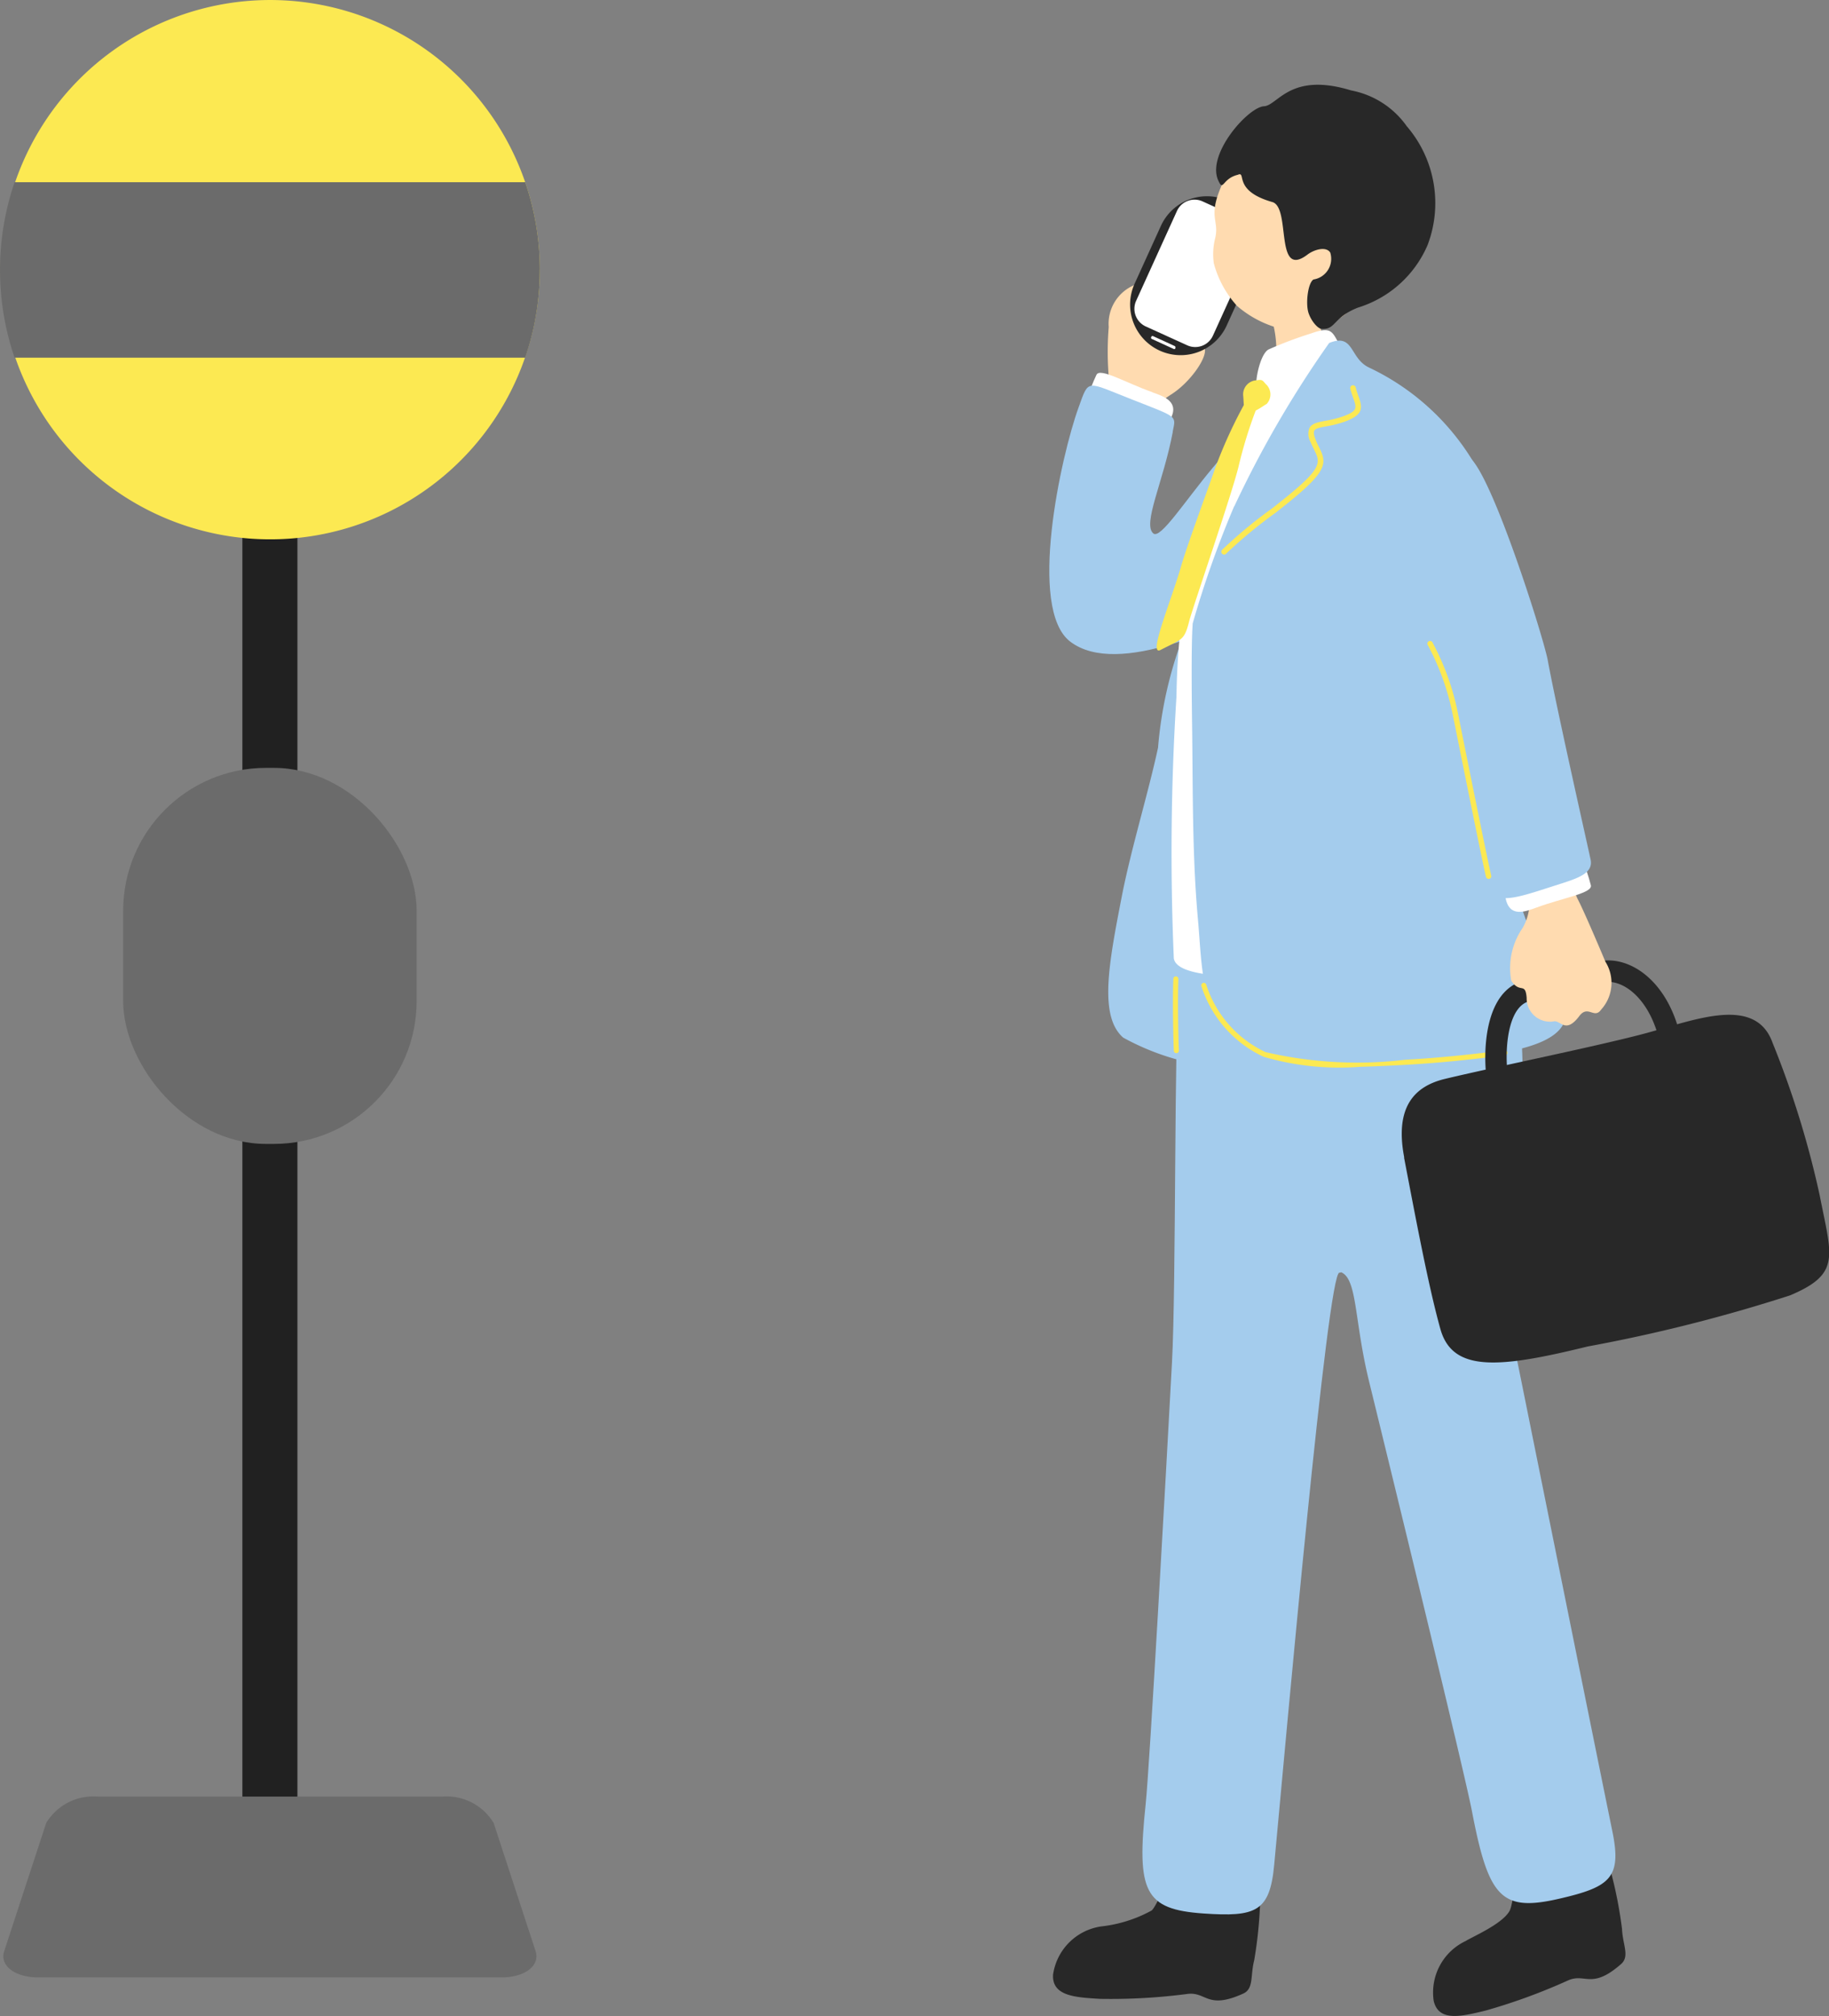 <svg xmlns="http://www.w3.org/2000/svg" xmlns:xlink="http://www.w3.org/1999/xlink" width="42.231" height="46.542" viewBox="0 0 42.231 46.542"><rect x="0" y="0" width="42.231" height="46.542" fill="#808080" stroke="none"/><defs><clipPath id="a"><rect width="18" height="44.583" fill="none"/></clipPath><clipPath id="b"><rect width="12.463" height="45.645" fill="none"/></clipPath></defs><g transform="translate(-321.769 -3263.023)"><g transform="translate(346 3264.981)"><g clip-path="url(#a)"><path d="M8.172,30.71c-.013-.306,0-.6-.019-.89a7.067,7.067,0,0,1,.008-1.032.967.967,0,0,1,.575-.962c.239-.145.236.233.521.072.481-.271.442.1.608.127a.546.546,0,0,1,.351.759c-.13.367.11.142.166.518.034.227-.35.758-.743,1.018s-.363.246-.392.463-1.067.084-1.074-.072" transform="translate(-6.792 -23.196)" fill="#ffdbb0"/><path d="M1.168,0H2.631A1.168,1.168,0,0,1,3.8,1.168v0A1.168,1.168,0,0,1,2.631,2.335H1.167A1.167,1.167,0,0,1,0,1.168v0A1.168,1.168,0,0,1,1.168,0Z" transform="translate(1.484 5.653) rotate(-65.551)" fill="#282828"/><path d="M.448,0H2.724a.447.447,0,0,1,.447.447V1.5a.447.447,0,0,1-.447.447H.448A.448.448,0,0,1,0,1.5V.448A.448.448,0,0,1,.448,0Z" transform="translate(1.817 5.393) rotate(-65.557)" fill="#fff"/><path d="M14.761,35.355a.03.03,0,0,1-.039.015l-.5-.229A.03.03,0,0,1,14.2,35.1l.005-.012a.03.03,0,0,1,.039-.015l.5.229a.03.03,0,0,1,.015.039Z" transform="translate(-11.852 -29.272)" fill="#fff"/><path d="M24.381,16.623a.054.054,0,1,1-.027-.072.054.054,0,0,1,.027.072" transform="translate(-20.263 -13.81)" fill="#fff"/><path d="M6.812,40.644c-.62-.218-1.213-.576-1.293-.4-.179.39-.379.844.052,1.022.5.2,1.232.767,1.648.017.23-.414-.127-.538-.407-.636" transform="translate(-4.434 -33.548)" fill="#fff"/><path d="M2.849,43.051C2.633,44.206,2.14,45.186,2.4,45.4c.331.268,2.2-3.466,3.363-2.533.493.395.267,3.758-.838,4.24-.867.378-3.331,1.637-4.444.79-.992-.755-.217-4.28.193-5.409.243-.671.161-.6,1.245-.176,1.068.42,1,.361.927.74" transform="translate(0 -35.043)" fill="#a4cced"/><path d="M10.083,74.917a9.4,9.4,0,0,0-.718,2.911c-.222,1.036-.625,2.344-.837,3.435-.294,1.518-.538,2.761.032,3.26a5.751,5.751,0,0,0,3.4.678c.784-.136.552-3.3.237-4.74s-.036-5.086-.474-5.258a4.771,4.771,0,0,0-1.64-.287" transform="translate(-6.857 -62.528)" fill="#a4cced"/><path d="M5.292,248.892a2.072,2.072,0,0,0-1.717-.379c-.382.075-.644.877-.792,1.017a3.139,3.139,0,0,1-1.168.369,1.314,1.314,0,0,0-1.11,1.111c-.03.5.519.527,1.088.561a13.587,13.587,0,0,0,2.016-.114c.439-.055.452.371,1.287-.008.247-.112.161-.413.253-.768a10.01,10.01,0,0,0,.143-1.789" transform="translate(-0.421 -207.386)" fill="#282828"/><path d="M15.312,118.026c.25,0,3.09.438,2.981,1.938-.091,1.25-.416,5.946-.76,5.891-.271-.043-1.224,10.639-1.506,13.667-.1,1.09-.425,1.209-1.634,1.126-1.364-.094-1.547-.5-1.334-2.522.092-.876.467-7.579.607-10.182.1-1.814.046-7.515.167-8.98.119-1.437.617-.952,1.478-.939" transform="translate(-10.837 -98.434)" fill="#a4cced"/><path d="M57.517,246.19a2.071,2.071,0,0,0-1.753.136c-.344.182-.362,1.026-.463,1.2-.17.3-.835.584-1.011.692a1.314,1.314,0,0,0-.739,1.385c.117.491.649.354,1.2.221a13.59,13.59,0,0,0,1.9-.695c.4-.18.541.223,1.229-.381.2-.179.034-.442.019-.808a10,10,0,0,0-.383-1.754" transform="translate(-44.678 -205.369)" fill="#282828"/><path d="M20.782,119.775c.241-.067,1.355.069,3.569,0,2.077-.065,3.109-.645,3.44.822a9.288,9.288,0,0,1,.086,3.418c-.192,1.32-.686,1.953-.3,3.807.156.756,1.885,9.35,2.494,12.33.219,1.072-.056,1.281-1.236,1.552-1.333.306-1.625-.029-2.008-2.026-.166-.865-1.755-7.388-2.375-9.919-.379-1.547-.249-2.542-.768-2.542-3.586,0-3.525-7.268-2.9-7.442" transform="translate(-17.072 -99.829)" fill="#a4cced"/><path d="M30.8,31.1c.067-.014.958-.137,1.04-.163a6.617,6.617,0,0,0,.323,1.075c.3.331.869.82-.123.963-1.667.24-1.2-.268-1.119-.672a2.514,2.514,0,0,0-.121-1.2" transform="translate(-25.707 -25.821)" fill="#ffdbb0"/><path d="M20.866,34.65c-.209-.326-.18-.507-.687-.325a9.174,9.174,0,0,0-.991.373c-.163.086-.281.549-.285.788-.008.515-1.522,3.079-1.6,4.172-.08,1.077-.222,1.717-.242,3.055A57.029,57.029,0,0,0,17,48.754c.1.665,3.223.433,5.858.007.977-.158.07-5.541.406-10.176a3.1,3.1,0,0,0-1.51-2.881c-.806-.37-.77-.543-.891-1.053" transform="translate(-14.128 -28.589)" fill="#fff"/><path d="M27.586,41.313c-.094-.09-.08-.136-.237-.108a.326.326,0,0,0-.307.348c.022.207-.01.348.138.379.122.026.3-.123.405-.181a.322.322,0,0,0,0-.439" transform="translate(-22.569 -34.384)" fill="#fce952"/><path d="M17.364,43.169a10.271,10.271,0,0,0-.482,1.5c-.146.628-1.064,3.274-1.147,3.6-.115.46-.18.408-.66.66-.3.156.242-1.125.471-1.922.149-.518.641-1.839.792-2.281a10.882,10.882,0,0,1,.7-1.524c.163-.31.392-.242.323-.035" transform="translate(-12.509 -35.883)" fill="#fce952"/><path d="M26.276,8.746a1.793,1.793,0,0,1-1.556.8,2.472,2.472,0,0,1-1.315-.583,2.373,2.373,0,0,1-.536-.982A1.5,1.5,0,0,1,22.9,7.4c.106-.45-.211-.478.216-1.364a2.505,2.505,0,0,1,2.2-1.41c1.163.066,1.9,2.864.96,4.119" transform="translate(-19.073 -3.859)" fill="#ffdbb0"/><path d="M23.787,2.075c-.371.084-.337.4-.457.139-.286-.607.688-1.7,1.053-1.719.322-.018.6-.8,2.014-.365a2.032,2.032,0,0,1,1.282.825A2.722,2.722,0,0,1,28.16,3.7a2.571,2.571,0,0,1-1.607,1.443c-.586.23-.507.515-.841.491-.085-.006-.233-.171-.3-.365-.073-.222-.014-.7.114-.775a.483.483,0,0,0,.387-.621c-.094-.15-.369-.072-.524.045-.77.585-.376-1.088-.814-1.212-.919-.261-.59-.711-.791-.632" transform="translate(-19.429 0)" fill="#282828"/><path d="M20.847,39.532a24.561,24.561,0,0,1,2.19-3.77c.58-.236.465.352.921.567a5.606,5.606,0,0,1,2.687,2.7c.344.957,1.011,3.6.51,4.746a5.023,5.023,0,0,0-.171,2.973,12.2,12.2,0,0,0,1.346,3.994c.882,1.418-1.832,1.523-3.943,1.63-1.455.073-2.467.272-3.44-.59-.894-.59-.836-1.574-.941-2.725-.132-1.464-.115-3-.133-4.4-.006-.47-.027-1.868.013-2.421a23.276,23.276,0,0,1,.96-2.711" transform="translate(-16.578 -29.802)" fill="#a4cced"/><path d="M24.056,45.843a.064.064,0,0,0,.05-.022,10.915,10.915,0,0,1,1.146-.947l.22-.175c.994-.79.96-.969.779-1.334-.025-.05-.052-.1-.077-.167-.043-.105-.054-.178-.033-.216.029-.054.141-.075.283-.1a2.523,2.523,0,0,0,.421-.108c.44-.162.409-.32.316-.585-.021-.06-.045-.128-.065-.207a.064.064,0,1,0-.124.032c.021.083.046.154.068.217.082.233.1.3-.239.423a2.382,2.382,0,0,1-.4.1c-.175.033-.313.059-.372.166a.377.377,0,0,0,.026.325c.027.066.055.123.081.176.147.3.208.42-.744,1.177l-.22.175a10.678,10.678,0,0,0-1.163.963.064.064,0,0,0,.047.106" transform="translate(-20.025 -34.999)" fill="#fce952"/><path d="M24.889,127.329a6.255,6.255,0,0,1-2.24-.23,2.71,2.71,0,0,1-1.435-1.624.059.059,0,1,1,.111-.038,2.59,2.59,0,0,0,1.369,1.554,9.354,9.354,0,0,0,3.224.176c.852-.047,1.547-.129,2.007-.184l.289-.034a.057.057,0,0,1,.065.052.059.059,0,0,1-.052.065l-.288.033c-.462.055-1.159.138-2.015.185-.3.016-.658.036-1.037.045" transform="translate(-17.703 -104.661)" fill="#fce952"/><path d="M17.321,126.236a.059.059,0,0,1-.059-.056c-.01-.2-.033-1.111-.011-1.66a.056.056,0,0,1,.061-.056.059.059,0,0,1,.056.061c-.021.52,0,1.429.011,1.65a.059.059,0,0,1-.056.062Z" transform="translate(-14.39 -103.882)" fill="#fce952"/><path d="M49.226,133.118c.25,1.3.558,2.958.84,3.962s1.366.9,3.4.4a36.949,36.949,0,0,0,4.673-1.18c1.186-.5.958-.9.684-2.31a21.582,21.582,0,0,0-1.089-3.523c-.393-1.092-1.779-.531-2.893-.227-1.067.291-3.646.815-4.675,1.064-.686.166-1.163.633-.936,1.812" transform="translate(-41.038 -108.355)" fill="#282828"/><path d="M61.171,125.442a.248.248,0,0,1-.241-.19c-.129-.54-.2-2.135.7-2.5a6.579,6.579,0,0,1,1.968-.5c.7-.062,1.541.568,1.79,1.889a.248.248,0,1,1-.487.092c-.192-1.02-.8-1.528-1.26-1.487a6.111,6.111,0,0,0-1.825.462c-.509.206-.533,1.38-.4,1.925a.248.248,0,0,1-.183.3.252.252,0,0,1-.058.007" transform="translate(-50.79 -102.035)" fill="#282828"/><path d="M54.722,136.525a.083.083,0,0,1-.018-.164c.789-.171,6.047-1.486,6.771-1.676a.083.083,0,0,1,.042.16c-.724.189-5.987,1.506-6.778,1.678l-.018,0" transform="translate(-45.604 -112.41)" fill="#282828"/><path d="M65.591,109.44c.134.27.074.419.207.675s.441.976.636,1.438a.917.917,0,0,1-.1,1.105c-.157.226-.3-.115-.5.144-.325.436-.438.085-.6.128a.538.538,0,0,1-.619-.543c-.03-.382-.156-.084-.356-.4a1.627,1.627,0,0,1,.262-1.213,1.2,1.2,0,0,0,.089-1.008c-.062-.212.911-.464.979-.326" transform="translate(-53.596 -91.309)" fill="#ffdbb0"/><path d="M64.3,108.32c.617-.228,1.3-.331,1.252-.515-.111-.415-.247-.892-.693-.753-.512.159-1.438.2-1.279,1.038.088.466.441.333.719.23" transform="translate(-53.051 -89.328)" fill="#fff"/><path d="M43.853,50.981c.318.621,1.66,3.016,1.787,3.542s.778,3.962.976,4.674c.1.345.771.1,1.35-.084.543-.177,1-.28.924-.634-.049-.24-.779-3.46-.989-4.6-.095-.517-1.255-4.194-1.791-4.669a1.412,1.412,0,0,0-1.991-.258,1.573,1.573,0,0,0-.267,2.03" transform="translate(-36.395 -40.595)" fill="#a4cced"/><path d="M54.186,83.12a.062.062,0,0,1-.06-.047c-.077-.311-.559-2.709-.741-3.612l-.034-.167a5.771,5.771,0,0,0-.572-1.578.062.062,0,0,1,.112-.054,5.869,5.869,0,0,1,.582,1.608l.034.167c.164.816.664,3.3.74,3.607a.062.062,0,0,1-.045.075l-.015,0" transform="translate(-44.046 -64.789)" fill="#fce952"/></g></g><g transform="translate(321.769 3263.023)"><rect width="1.271" height="33.092" transform="translate(5.596 10.345)" fill="#212121"/><g clip-path="url(#b)"><path d="M12.553,145c.11.335-.244.609-.787.609H1.072c-.542,0-.9-.274-.787-.609l.969-2.957a1.271,1.271,0,0,1,1.185-.609H10.4a1.271,1.271,0,0,1,1.185.609Z" transform="translate(-0.187 -99.961)" fill="#6b6b6b"/><path d="M12.463,6.232a6.225,6.225,0,1,1-.337-2.026,6.219,6.219,0,0,1,.337,2.026" transform="translate(0 -0.001)" fill="#fce952"/><path d="M12.463,16.368a6.219,6.219,0,0,1-.337,2.026H.337a6.258,6.258,0,0,1,0-4.051h11.79a6.219,6.219,0,0,1,.337,2.026" transform="translate(0 -10.137)" fill="#6b6b6b"/><rect width="6.776" height="8.681" rx="3.298" transform="translate(2.844 17.726)" fill="#6b6b6b"/></g></g></g></svg>